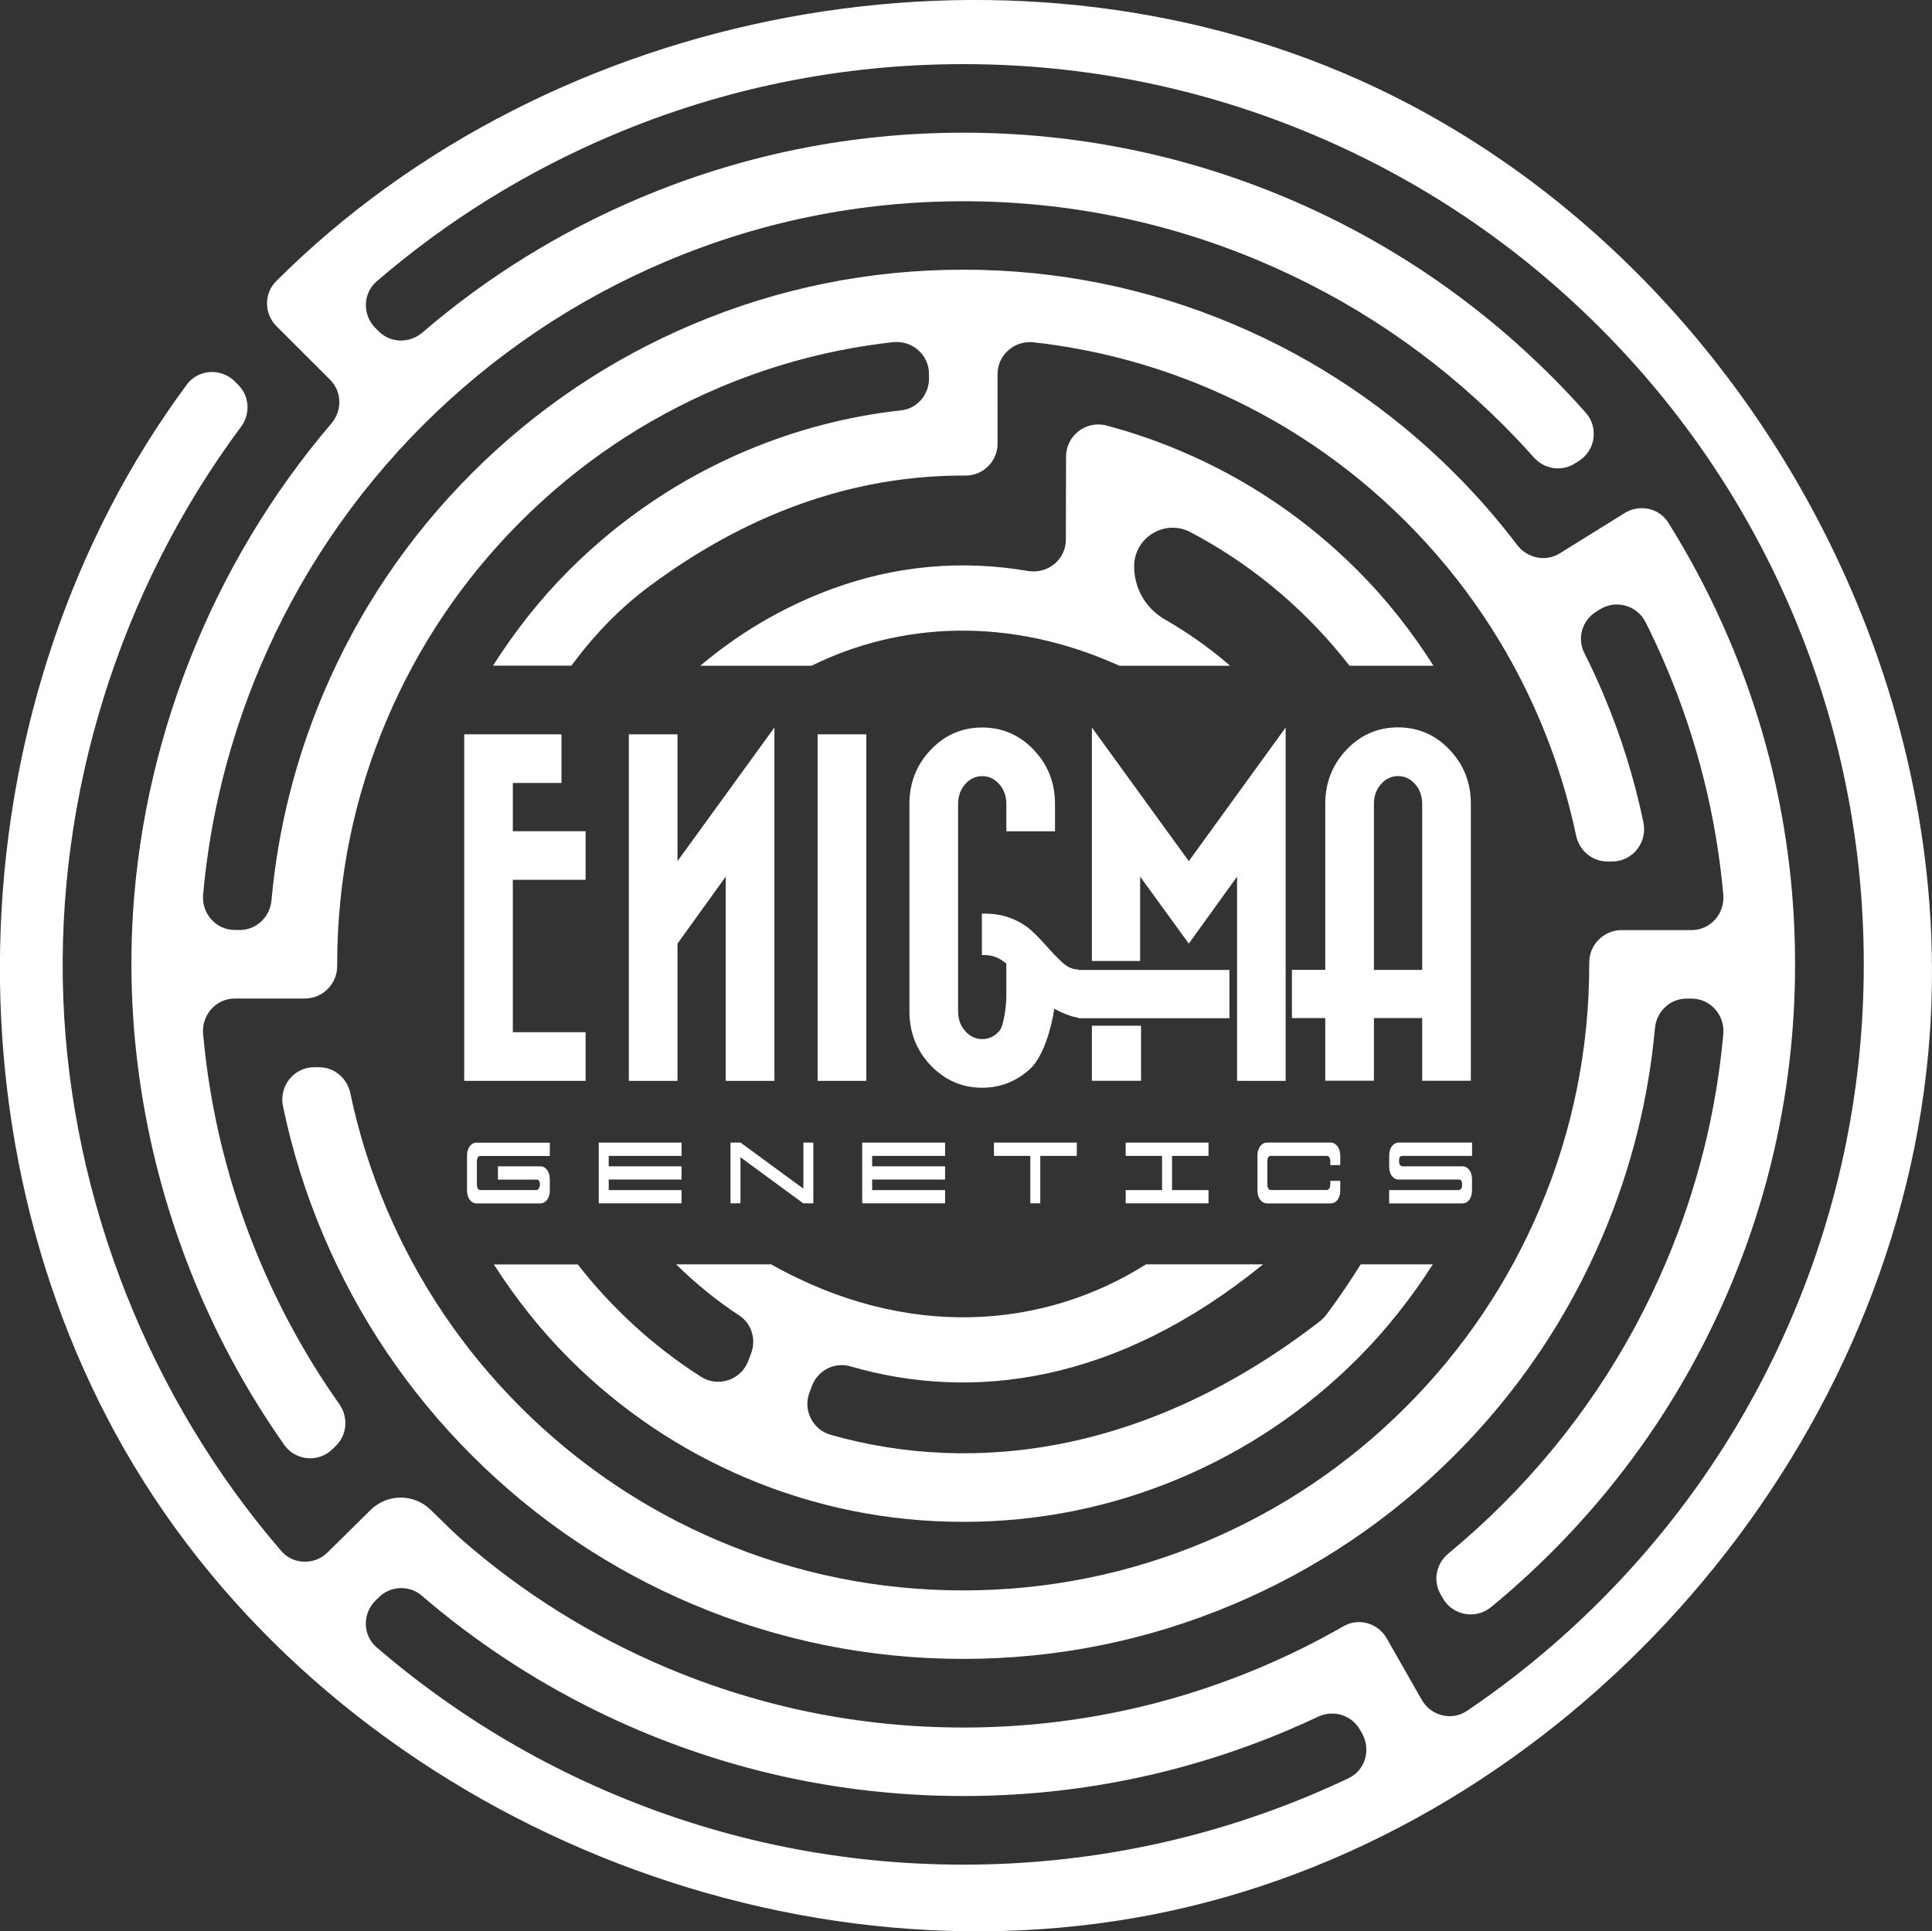 <?xml version="1.0" encoding="utf-8"?>
<!-- Generator: Adobe Illustrator 27.1.0, SVG Export Plug-In . SVG Version: 6.00 Build 0)  -->
<svg version="1.1" id="Capa_1" xmlns="http://www.w3.org/2000/svg" xmlns:xlink="http://www.w3.org/1999/xlink" x="0px" y="0px"
	 viewBox="0 0 283.46 283.4" style="enable-background:new 0 0 283.46 283.4;" xml:space="preserve">
<rect x="0" y="0" width="283.46" height="283.4" fill="#333333" stroke="none"/>
<style type="text/css">
	.st0{fill:#FFFFFF;}
</style>
<g>
	<g>
		<path class="st0" d="M271.58,86.46c-14.05-32.51-39.68-60.17-72.06-74.69C147.2-11.69,81.01,0.81,40.51,41.27
			c-1.82,1.81-1.76,4.79,0.06,6.6c2.62,2.62,5.24,5.23,7.86,7.85c1.75,1.75,1.8,4.54,0.19,6.42
			c-17.61,20.61-28.12,47.22-29.24,74.32c-0.2,4.83-0.1,9.68,0.28,14.5c0.39,4.84,1.07,9.67,2.03,14.43
			c0.96,4.76,2.2,9.47,3.72,14.09c1.51,4.62,3.29,9.15,5.34,13.56c2.04,4.41,4.35,8.7,6.9,12.83c1.28,2.07,2.62,4.1,4.01,6.08
			l0.02,0.04c1.66,2.37,5.06,2.68,7.12,0.64l0.5-0.5c1.65-1.63,1.82-4.2,0.48-6.1c-4.6-6.52-8.49-13.51-11.63-20.94
			c-4.52-10.68-7.31-21.86-8.35-33.36c-0.25-2.78,1.87-5.21,4.67-5.21h10.25c2.61,0,4.75-2.14,4.75-4.75l0-0.28
			c0-12.39,2.43-24.42,7.23-35.76c4.63-10.94,11.25-20.76,19.68-29.19c8.43-8.43,18.25-15.05,29.19-19.68
			c8.16-3.45,16.68-5.68,25.44-6.65c2.81-0.31,5.29,1.84,5.29,4.67v0.68c0,2.35-1.73,4.39-4.07,4.65
			c-7.83,0.86-15.45,2.85-22.74,5.93c-9.74,4.12-18.49,10.02-26,17.53c-4.27,4.27-7.96,8.98-11.16,14.01h11.51
			c0.14-0.19,0.3-0.42,0.44-0.6c3.16-4.2,6.85-7.98,11.07-11.11c15.9-11.79,31.65-16.26,46.32-16.19c2.58,0.01,4.69-2.09,4.69-4.67
			V54.9c0-2.83,2.48-4.98,5.29-4.67c8.76,0.98,17.28,3.2,25.44,6.65c10.94,4.63,20.76,11.25,29.19,19.68
			c8.43,8.43,15.05,18.25,19.68,29.19c2.31,5.47,4.07,11.09,5.28,16.84c0.46,2.21,2.35,3.82,4.6,3.82h0.69
			c3.01,0,5.2-2.79,4.59-5.73c-1.34-6.44-3.3-12.74-5.89-18.85c-0.87-2.05-1.79-4.06-2.79-6.03c-1.08-2.15-0.31-4.76,1.73-6.03
			l0.58-0.36c2.36-1.47,5.46-0.57,6.7,1.91c1.08,2.16,2.1,4.36,3.04,6.59c4.52,10.68,7.31,21.86,8.35,33.36
			c0.25,2.78-1.87,5.21-4.67,5.21h-10.25c-2.62,0-4.75,2.14-4.75,4.75l0,0.28c0,12.39-2.43,24.42-7.23,35.76
			c-4.63,10.94-11.25,20.76-19.68,29.19c-8.43,8.43-18.25,15.05-29.19,19.68c-11.33,4.79-23.36,7.23-35.76,7.23
			c-12.39,0-24.42-2.43-35.76-7.23c-10.94-4.63-20.76-11.25-29.19-19.68c-8.43-8.43-15.05-18.25-19.68-29.19
			c-2.31-5.47-4.07-11.09-5.28-16.85c-0.46-2.21-2.35-3.82-4.6-3.82h-0.69c-3.01,0-5.2,2.79-4.59,5.73
			c1.34,6.44,3.3,12.74,5.89,18.85c5.13,12.14,12.48,23.04,21.83,32.39c9.35,9.35,20.25,16.7,32.39,21.83
			c12.58,5.32,25.93,8.02,39.68,8.02c13.75,0,27.1-2.7,39.68-8.02c12.14-5.13,23.04-12.48,32.39-21.83
			c9.35-9.35,16.7-20.25,21.83-32.39c4.1-9.7,6.65-19.85,7.6-30.3c0.22-2.45,2.2-4.35,4.66-4.35h0.7c2.79,0,4.92,2.42,4.67,5.21
			c-1.04,11.5-3.83,22.68-8.35,33.36c-5.64,13.34-13.71,25.31-23.98,35.58c-2.57,2.57-5.24,4.99-8.01,7.28
			c-1.78,1.47-2.29,3.96-1.15,5.96l0.34,0.6c1.45,2.54,4.84,3.15,7.09,1.29c3.06-2.52,6.01-5.19,8.84-8.02
			c11.19-11.19,19.99-24.24,26.14-38.78c6.38-15.08,9.61-31.06,9.61-47.52s-3.23-32.44-9.61-47.52c-2.55-6.02-5.55-11.78-8.98-17.27
			c-1.35-2.16-4.24-2.77-6.41-1.42l-9.51,5.91c-2.09,1.3-4.78,0.73-6.27-1.23c-2.81-3.7-5.88-7.22-9.2-10.54
			c-9.35-9.35-20.25-16.7-32.39-21.83c-12.58-5.32-25.93-8.02-39.68-8.02c-13.75,0-27.1,2.7-39.68,8.02
			c-12.14,5.13-23.04,12.48-32.39,21.83c-9.35,9.35-16.7,20.25-21.83,32.39c-4.1,9.7-6.64,19.85-7.59,30.3
			c-0.22,2.45-2.2,4.35-4.66,4.35h-0.7c-2.79,0-4.92-2.42-4.67-5.21c1.04-11.5,3.84-22.68,8.35-33.36
			c5.64-13.34,13.71-25.31,23.98-35.58C72.43,52.06,84.4,43.99,97.74,38.35c13.83-5.85,28.5-8.82,43.6-8.82
			c15.1,0,29.77,2.97,43.6,8.82c13.34,5.64,25.31,13.71,35.58,23.98c1.55,1.55,3.06,3.15,4.51,4.78c1.53,1.72,4.04,2.14,6,0.92
			l0.59-0.37c2.48-1.54,2.96-4.95,1.02-7.13c-1.61-1.81-3.28-3.59-5.01-5.31c-11.19-11.19-24.24-19.99-38.78-26.14
			c-15.08-6.38-31.06-9.61-47.52-9.61c-16.46,0-32.44,3.23-47.52,9.61C82.18,34,71.5,40.61,61.97,48.8
			c-1.88,1.61-4.66,1.57-6.41-0.19l-0.49-0.49c-1.91-1.91-1.85-5.07,0.19-6.83c10.36-8.92,21.98-16.13,34.64-21.48
			c16.32-6.9,33.63-10.4,51.44-10.4c17.81,0,35.12,3.5,51.44,10.4c15.74,6.66,29.86,16.17,41.97,28.29
			c12.11,12.11,21.63,26.24,28.29,41.97c6.9,16.32,10.41,33.63,10.41,51.44s-3.5,35.12-10.41,51.44
			c-6.66,15.74-16.17,29.86-28.29,41.98c-6.03,6.03-12.55,11.41-19.52,16.12c-2.23,1.51-5.29,0.73-6.63-1.62l-2.53-4.44l-2.61-4.58
			c-1.27-2.23-4.11-3.07-6.33-1.79c-3.92,2.25-7.99,4.28-12.2,6.05c-13.83,5.85-28.5,8.82-43.6,8.82c-15.1,0-29.77-2.97-43.6-8.82
			c-11.02-4.66-21.1-10.97-30.06-18.82c-0.81-0.71-2.67-2.52-4.48-4.3c-2.44-2.4-6.35-2.4-8.8,0c-2.64,2.6-5.64,5.55-6.54,6.45
			c-1.92,1.67-4.9,1.54-6.58-0.41c-19.32-22.4-30.83-51.45-31.98-81.02c-1.16-29.85,8.24-59.99,26.07-83.94
			c1.4-1.88,1.26-4.49-0.4-6.15l-0.51-0.51c-2-2-5.35-1.82-7.03,0.45c-33.93,45.79-36.8,112.74-6.3,161.02
			c31.45,49.78,96.06,76.05,153.32,62.34c57.26-13.72,102.96-66.4,108.45-125.03C285.08,131.45,280.85,107.9,271.58,86.46z
			 M197.86,260.93c-1.67,0.79-3.37,1.55-5.08,2.28c-16.32,6.9-33.63,10.4-51.44,10.4c-17.81,0-35.12-3.5-51.44-10.4
			c-7.82-3.31-15.25-7.32-22.22-12.02c-4.32-2.9-8.46-6.06-12.43-9.47c-2.04-1.76-2.1-4.91-0.19-6.82l0.49-0.49
			c1.72-1.72,4.48-1.86,6.32-0.28c1.89,1.63,3.83,3.19,5.81,4.69c8.03,6.09,16.78,11.15,26.14,15.11
			c15.08,6.38,31.06,9.61,47.52,9.61c16.46,0,32.44-3.23,47.52-9.61c1.52-0.64,3.02-1.32,4.51-2.02c2.24-1.06,4.92-0.27,6.15,1.88
			l0.34,0.6C201.18,256.75,200.3,259.78,197.86,260.93z"/>
		<path class="st0" d="M83.5,199.35c7.51,7.51,16.26,13.41,26,17.53c10.09,4.27,20.8,6.43,31.84,6.43c11.04,0,21.75-2.16,31.84-6.43
			c9.74-4.12,18.49-10.02,26-17.53c4.22-4.22,7.87-8.87,11.04-13.82h-10.58c-1.53,2.45-3.18,4.89-5,7.33
			c-0.29,0.39-0.65,0.75-1.03,1.05c-24.69,19.09-50.23,22.73-71.73,16.63c-2.65-0.75-4.09-3.62-3.12-6.2l0.38-1
			c0.86-2.27,3.3-3.52,5.63-2.85c17.91,5.21,39.11,2.5,60.54-14.96h-17.18c-14.9,9.43-35.04,11.24-54.98,0H99.21
			c2.83,2.79,5.93,5.32,9.27,7.51c1.8,1.18,2.49,3.5,1.73,5.52l-0.43,1.15c-1.05,2.79-4.42,3.91-6.93,2.31
			c-6.93-4.42-13.04-10.02-18.08-16.48H72.46C75.63,190.48,79.28,195.13,83.5,199.35z"/>
		<path class="st0" d="M173.17,66.15c-3.54-1.5-7.15-2.73-10.83-3.71c-2.98-0.79-5.92,1.46-5.93,4.54l-0.03,12.21
			c-0.01,2.93-2.67,5.08-5.56,4.59c-9.3-1.57-19.29-1.03-29.79,3.03c-6.75,2.61-12.91,6.33-18.28,10.88h16.31
			c12.94-6.38,28.96-7.34,45.18,0h16.24c-1.54-1.34-3.15-2.6-4.83-3.78c-1.53-1.07-3.11-2.08-4.74-3.01
			c-2.79-1.6-4.51-4.56-4.51-7.77V83.1c0-4.24,4.52-6.99,8.27-5.01c0.47,0.25,0.94,0.5,1.4,0.76c8.53,4.74,15.98,11.18,21.93,18.84
			h12.32c-3.2-5.03-6.88-9.74-11.16-14.01C191.66,76.17,182.91,70.27,173.17,66.15z"/>
	</g>
	<g>
		<polygon class="st0" points="75.24,114.89 82.38,114.89 82.38,107.75 75.24,107.75 68.11,107.75 68.11,114.89 68.11,151.46 
			68.11,158.6 75.24,158.6 85.92,158.6 85.92,151.46 75.24,151.46 75.24,129.1 85.92,129.1 85.92,121.97 75.24,121.97 		"/>
		<polygon class="st0" points="113.62,158.6 113.62,106.75 99.4,126.36 99.4,107.75 92.26,107.75 92.26,158.6 99.4,158.6 
			99.4,138.46 106.48,128.63 106.48,158.6 		"/>
		<rect x="119.96" y="107.75" class="st0" width="7.14" height="50.85"/>
		<path class="st0" d="M158.22,142.25c-0.85,0-1.61-0.32-2.4-1.06c-0.79-0.74-1.52-1.5-2.19-2.27c-0.67-0.77-1.41-1.54-2.22-2.3
			c-0.81-0.76-1.81-1.37-2.99-1.85s-2.51-0.71-3.99-0.71h-0.37v6.08c0.14,0,0.26,0,0.37,0c1.2,0,2.27,0.42,3.22,1.27v4.86
			c0,1.13-0.34,4.22-1.03,5.01c-0.69,0.79-1.52,1.19-2.51,1.19c-0.99,0-1.82-0.4-2.51-1.19c-0.69-0.79-1.03-1.75-1.03-2.88v-30.44
			c0-1.13,0.34-2.09,1.03-2.88c0.69-0.79,1.52-1.19,2.51-1.19c0.99,0,1.82,0.4,2.51,1.19c0.69,0.79,1.03,1.75,1.03,2.88v4.02h7.14
			v-4.02c0-3.1-1.04-5.74-3.12-7.93c-2.08-2.18-4.6-3.28-7.56-3.28c-2.96,0-5.48,1.09-7.56,3.28c-2.08,2.19-3.12,4.83-3.12,7.93
			v30.44c0,3.1,1.04,5.74,3.12,7.93c2.08,2.18,4.6,3.28,7.56,3.28c2.64,0,4.97-0.91,6.98-2.72c2.01-1.82,3.21-6.19,3.59-8.87
			c1.06,0.56,2.24,1.11,3.54,1.32v0.07h22.16v-7.08h-22.16V142.25z"/>
		<polygon class="st0" points="188.63,158.6 188.63,106.75 174.42,126.36 160.2,106.75 160.2,141.01 167.28,141.01 167.28,128.63 
			174.42,138.46 181.5,128.63 181.5,158.6 		"/>
		<path class="st0" d="M208.66,149.4v9.19h7.14v-40.65c0-3.1-1.04-5.74-3.12-7.93c-2.08-2.18-4.6-3.28-7.56-3.28
			c-2.96,0-5.48,1.09-7.56,3.28c-2.08,2.19-3.12,4.83-3.12,7.93v24.37h-4.89v7.08h4.89v9.19h7.14v-9.19h2.33H208.66z M201.58,142.32
			v-9.78v-14.59c0-1.13,0.34-2.09,1.03-2.88c0.69-0.79,1.52-1.19,2.51-1.19c0.99,0,1.82,0.4,2.51,1.19
			c0.69,0.79,1.03,1.75,1.03,2.88v14.59v9.78h-4.75H201.58z"/>
		<path class="st0" d="M69.38,167.79c-0.16,0.09-0.31,0.21-0.44,0.38c-0.13,0.16-0.23,0.37-0.31,0.61
			c-0.08,0.24-0.11,0.52-0.11,0.83v5.02c0,0.32,0.04,0.6,0.11,0.84c0.08,0.24,0.18,0.44,0.31,0.6c0.13,0.17,0.27,0.29,0.44,0.38
			c0.16,0.08,0.34,0.13,0.52,0.13h9.4c0.17,0,0.34-0.04,0.51-0.13c0.17-0.09,0.32-0.21,0.44-0.38c0.13-0.16,0.23-0.37,0.31-0.6
			c0.08-0.24,0.11-0.52,0.11-0.84v-1.53c0-0.6-0.14-1.08-0.41-1.43c-0.27-0.36-0.59-0.53-0.96-0.53h-6.24v1.95h5.64
			c0.15,0,0.27,0.04,0.36,0.13c0.08,0.08,0.13,0.23,0.15,0.44v0.15c0,0.24-0.06,0.44-0.16,0.59c-0.1,0.15-0.23,0.23-0.36,0.23h-8.24
			c-0.13,0-0.25-0.08-0.34-0.23c-0.09-0.15-0.14-0.35-0.14-0.59v-3.36c0-0.24,0.04-0.44,0.12-0.6c0.08-0.15,0.21-0.23,0.39-0.23
			h10.19v-1.95H69.9C69.72,167.66,69.54,167.71,69.38,167.79z"/>
		<polygon class="st0" points="87.85,176.57 100,176.57 100,174.63 89.31,174.63 89.31,173.08 100,173.08 100,171.14 89.31,171.14 
			89.31,169.61 100,169.61 100,167.66 87.85,167.66 		"/>
		<polygon class="st0" points="117.87,174.42 108.65,167.66 107.18,167.66 107.18,176.57 108.64,176.57 108.64,169.81 
			117.85,176.57 119.33,176.57 119.33,167.66 117.87,167.66 		"/>
		<polygon class="st0" points="126.5,176.57 138.66,176.57 138.66,174.63 127.96,174.63 127.96,173.08 138.66,173.08 138.66,171.14 
			127.96,171.14 127.96,169.61 138.66,169.61 138.66,167.66 126.5,167.66 		"/>
		<polygon class="st0" points="145.83,169.61 151.17,169.61 151.17,176.57 152.63,176.57 152.63,169.61 157.99,169.61 
			157.99,167.66 145.83,167.66 		"/>
		<polygon class="st0" points="165.16,169.61 170.5,169.61 170.5,174.63 165.16,174.63 165.16,176.57 177.31,176.57 177.31,174.63 
			171.96,174.63 171.96,169.61 177.31,169.61 177.31,167.66 165.16,167.66 		"/>
		<path class="st0" d="M196.22,168.19c-0.13-0.16-0.28-0.29-0.44-0.39c-0.17-0.09-0.34-0.14-0.51-0.14h-9.4
			c-0.18,0-0.36,0.04-0.52,0.13c-0.16,0.09-0.31,0.21-0.44,0.38c-0.13,0.16-0.23,0.37-0.31,0.61c-0.08,0.24-0.11,0.52-0.11,0.83
			v5.02c0,0.32,0.04,0.6,0.11,0.84c0.08,0.24,0.18,0.44,0.31,0.6c0.13,0.17,0.27,0.29,0.44,0.38c0.16,0.08,0.34,0.13,0.52,0.13h9.4
			c0.17,0,0.34-0.04,0.51-0.13c0.17-0.09,0.32-0.21,0.44-0.38c0.13-0.16,0.23-0.37,0.31-0.6c0.08-0.24,0.11-0.52,0.11-0.84v-1.36
			h-1.46v0.53c0,0.24-0.05,0.44-0.16,0.59c-0.1,0.15-0.23,0.23-0.36,0.23h-8.24c-0.14,0-0.25-0.08-0.34-0.23
			c-0.09-0.15-0.14-0.35-0.14-0.59v-3.36c0-0.24,0.04-0.44,0.12-0.6c0.08-0.15,0.21-0.23,0.39-0.23h8.22c0.16,0,0.29,0.08,0.38,0.23
			c0.09,0.15,0.13,0.35,0.13,0.6v0.52h1.46v-1.34c0-0.29-0.04-0.56-0.11-0.81C196.45,168.56,196.35,168.35,196.22,168.19z"/>
		<path class="st0" d="M205.41,169.75c0.09-0.09,0.21-0.14,0.38-0.14h10.19v-1.95h-10.79c-0.37,0-0.68,0.17-0.96,0.51
			c-0.27,0.34-0.41,0.82-0.41,1.44v1.53c0,0.62,0.14,1.1,0.41,1.44c0.27,0.34,0.59,0.5,0.96,0.5H214c0.16,0,0.29,0.05,0.38,0.15
			c0.09,0.1,0.13,0.28,0.13,0.53v0.17c0,0.24-0.05,0.42-0.16,0.53c-0.1,0.11-0.23,0.17-0.36,0.17h-10.18v1.95h10.79
			c0.37,0,0.68-0.17,0.96-0.51c0.27-0.34,0.41-0.82,0.41-1.44v-1.53c0-0.6-0.13-1.08-0.41-1.43c-0.27-0.36-0.59-0.53-0.96-0.53
			h-8.81c-0.14,0-0.26-0.06-0.36-0.17c-0.1-0.11-0.16-0.29-0.16-0.53v-0.16C205.27,170.02,205.32,169.84,205.41,169.75z"/>
		<rect x="160.2" y="150.51" class="st0" width="7.21" height="8.08"/>
	</g>
</g>
</svg>
